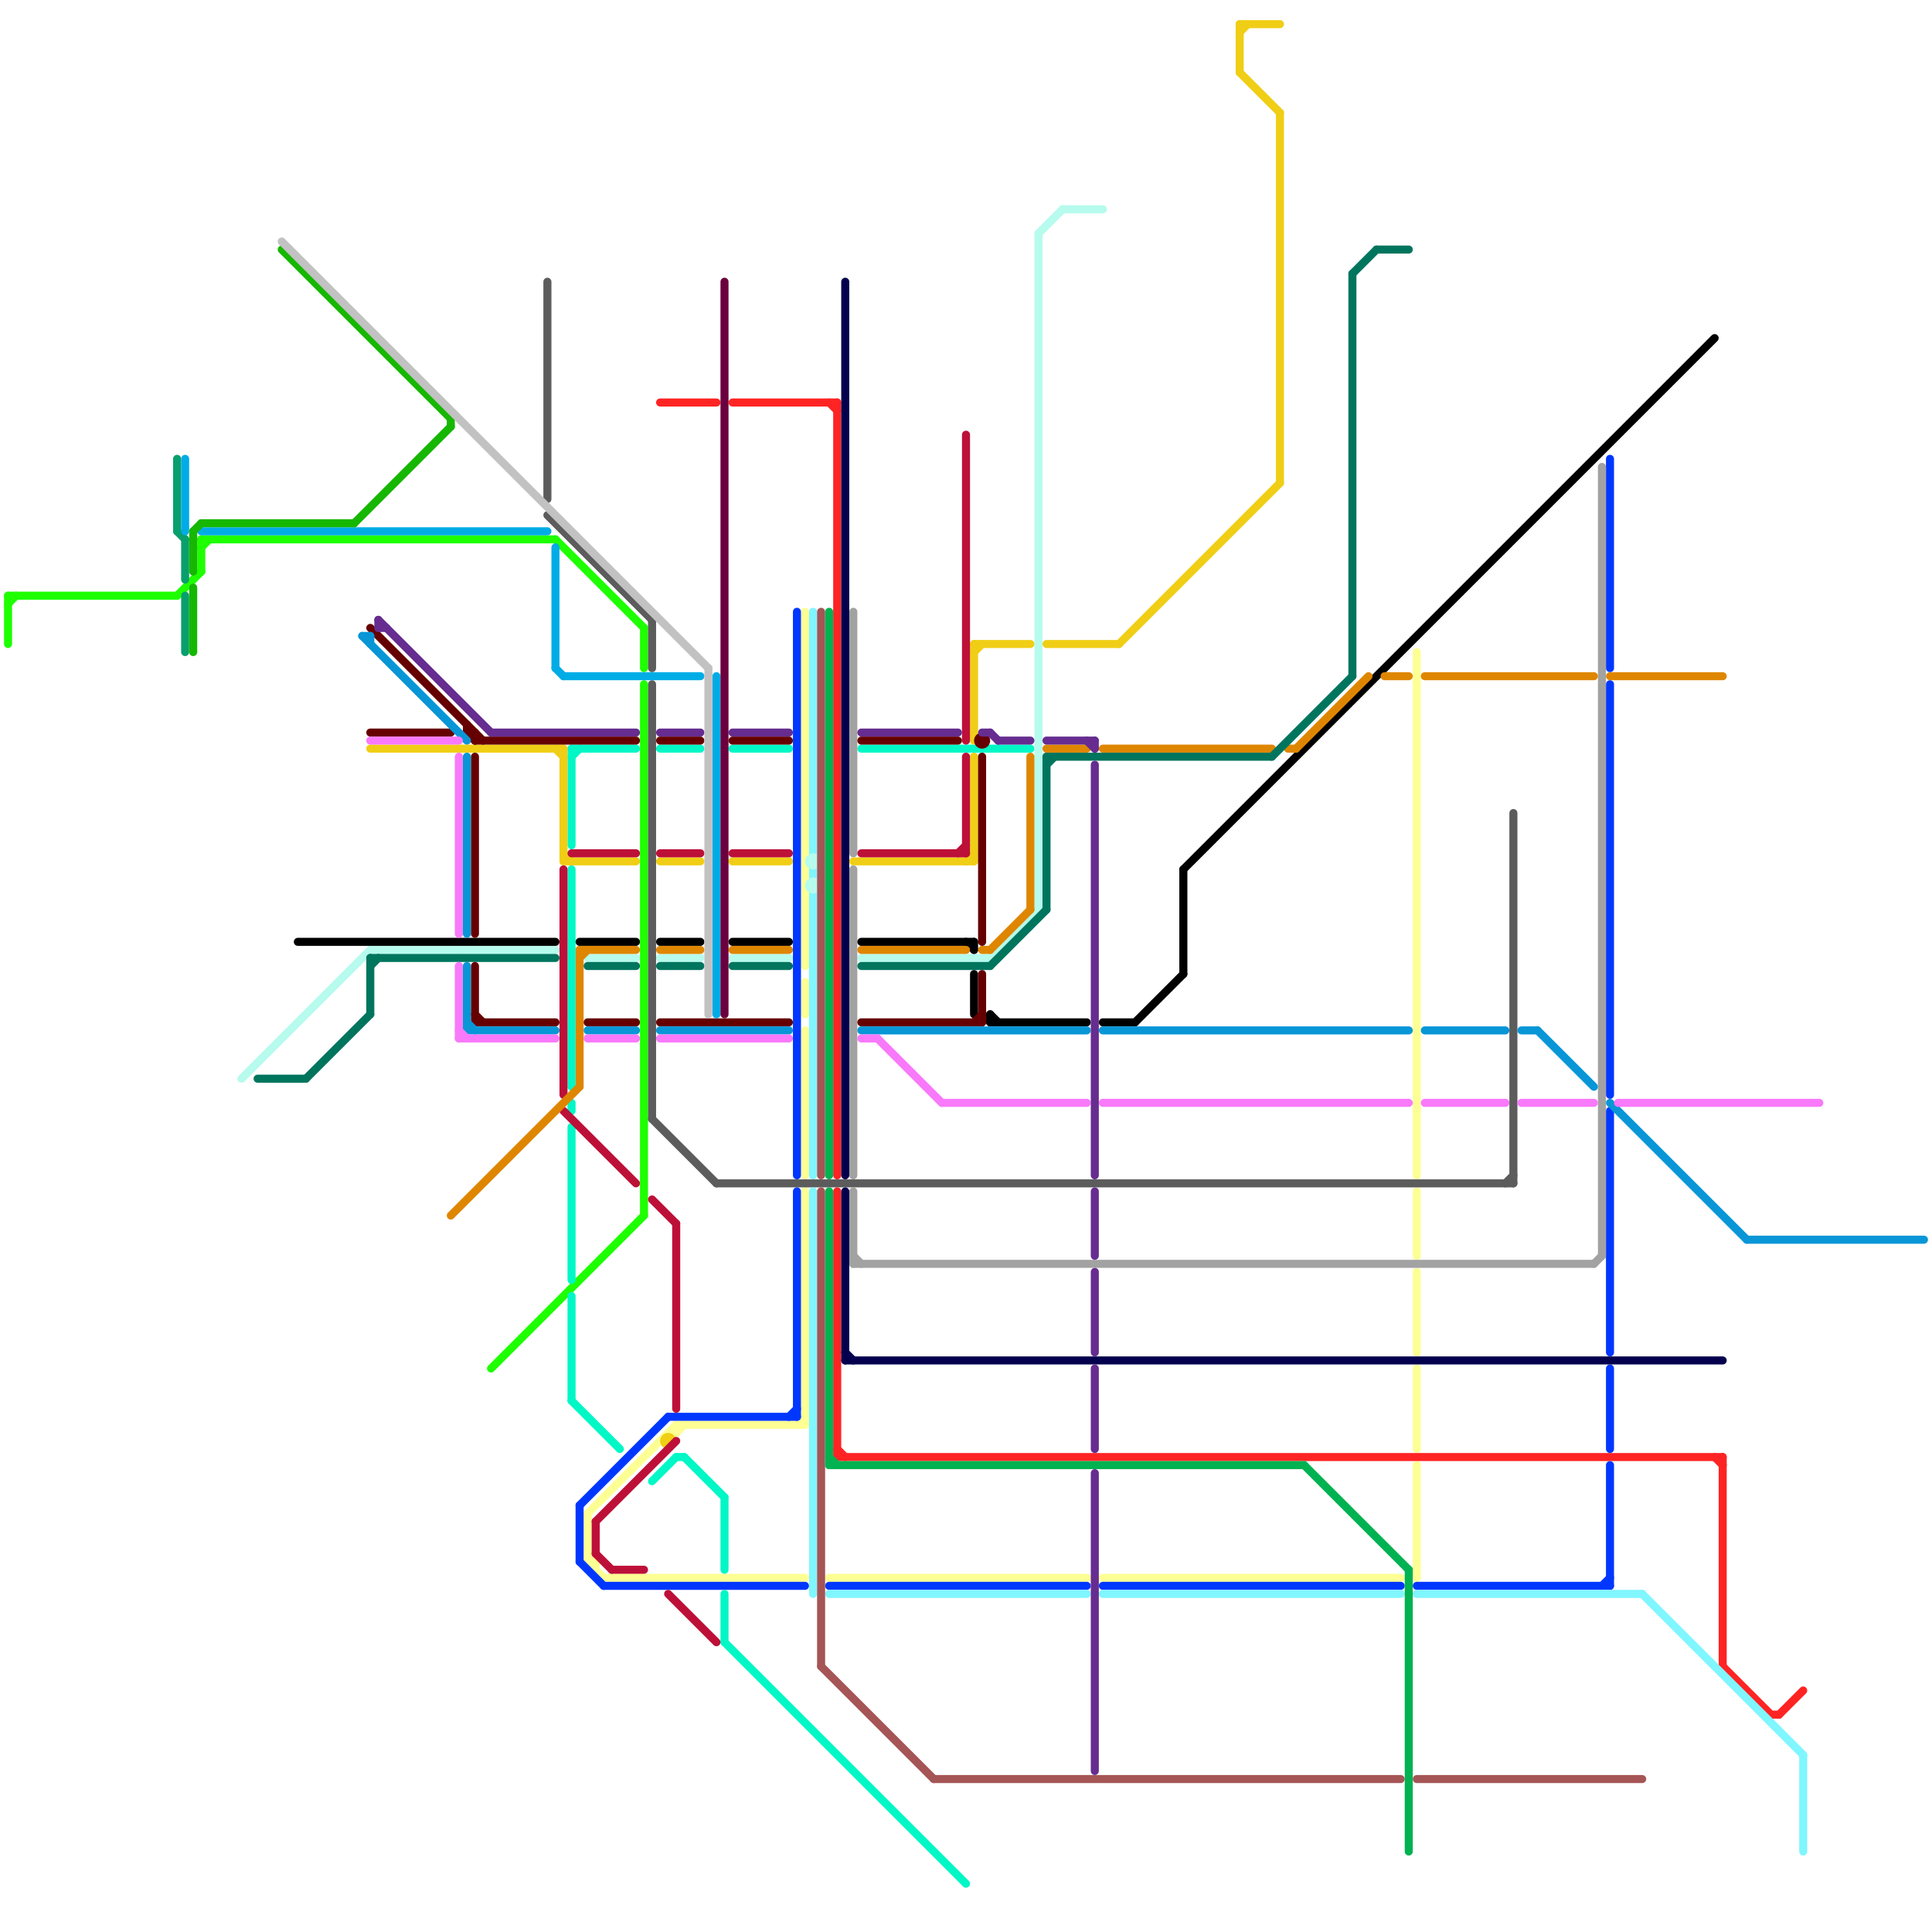 
<svg version="1.1" xmlns="http://www.w3.org/2000/svg" viewBox="0 0 240 240">
<style>line { stroke-width: 1; fill: none; stroke-linecap: round; stroke-linejoin: round; } .c0 { stroke: #1eff00 } .c1 { stroke: #fdff94 } .c2 { stroke: #5c5c5c } .c3 { stroke: #0037ff } .c4 { stroke: #02f7c6 } .c5 { stroke: #ff2424 } .c6 { stroke: #80f6ff } .c7 { stroke: #b6fbed } .c8 { stroke: #a55555 } .c9 { stroke: #00b251 } .c10 { stroke: #05004d } .c11 { stroke: #a2a2a2 } .c12 { stroke: #f0ce15 } .c13 { stroke: #bd1038 } .c14 { stroke: #000000 } .c15 { stroke: #df8600 } .c16 { stroke: #00755e } .c17 { stroke: #660000 } .c18 { stroke: #0896d7 } .c19 { stroke: #f979fb } .c20 { stroke: #662c90 } .c21 { stroke: #099f6d } .c22 { stroke: #00ace6 } .c23 { stroke: #16b701 } .c24 { stroke: #c2c2c2 } .c25 { stroke: #6b003e }</style><line class="c0" x1="69" y1="67" x2="80" y2="78"/><line class="c0" x1="1" y1="74" x2="22" y2="74"/><line class="c0" x1="25" y1="68" x2="26" y2="67"/><line class="c0" x1="1" y1="74" x2="1" y2="80"/><line class="c0" x1="1" y1="75" x2="2" y2="74"/><line class="c0" x1="25" y1="67" x2="69" y2="67"/><line class="c0" x1="25" y1="67" x2="25" y2="71"/><line class="c0" x1="80" y1="78" x2="80" y2="83"/><line class="c0" x1="61" y1="170" x2="80" y2="151"/><line class="c0" x1="80" y1="85" x2="80" y2="151"/><line class="c0" x1="22" y1="74" x2="25" y2="71"/><line class="c1" x1="176" y1="158" x2="176" y2="168"/><line class="c1" x1="73" y1="188" x2="73" y2="194"/><line class="c1" x1="84" y1="177" x2="84" y2="178"/><line class="c1" x1="74" y1="194" x2="74" y2="195"/><line class="c1" x1="84" y1="177" x2="100" y2="177"/><line class="c1" x1="84" y1="178" x2="85" y2="177"/><line class="c1" x1="73" y1="193" x2="74" y2="194"/><line class="c1" x1="176" y1="81" x2="176" y2="146"/><line class="c1" x1="100" y1="122" x2="100" y2="126"/><line class="c1" x1="99" y1="177" x2="100" y2="176"/><line class="c1" x1="100" y1="148" x2="100" y2="177"/><line class="c1" x1="83" y1="178" x2="84" y2="178"/><line class="c1" x1="75" y1="196" x2="100" y2="196"/><line class="c1" x1="176" y1="148" x2="176" y2="156"/><line class="c1" x1="176" y1="182" x2="176" y2="196"/><line class="c1" x1="73" y1="194" x2="75" y2="196"/><line class="c1" x1="176" y1="170" x2="176" y2="180"/><line class="c1" x1="137" y1="196" x2="174" y2="196"/><line class="c1" x1="73" y1="188" x2="84" y2="177"/><line class="c1" x1="73" y1="194" x2="74" y2="194"/><line class="c1" x1="103" y1="196" x2="135" y2="196"/><line class="c1" x1="100" y1="76" x2="100" y2="120"/><line class="c1" x1="100" y1="128" x2="100" y2="146"/><line class="c2" x1="68" y1="64" x2="81" y2="77"/><line class="c2" x1="81" y1="85" x2="81" y2="139"/><line class="c2" x1="68" y1="35" x2="68" y2="62"/><line class="c2" x1="188" y1="101" x2="188" y2="147"/><line class="c2" x1="187" y1="147" x2="188" y2="146"/><line class="c2" x1="81" y1="139" x2="89" y2="147"/><line class="c2" x1="81" y1="77" x2="81" y2="83"/><line class="c2" x1="89" y1="147" x2="188" y2="147"/><line class="c3" x1="72" y1="187" x2="83" y2="176"/><line class="c3" x1="200" y1="138" x2="200" y2="168"/><line class="c3" x1="200" y1="170" x2="200" y2="180"/><line class="c3" x1="72" y1="187" x2="72" y2="194"/><line class="c3" x1="200" y1="85" x2="200" y2="136"/><line class="c3" x1="72" y1="194" x2="75" y2="197"/><line class="c3" x1="99" y1="148" x2="99" y2="176"/><line class="c3" x1="200" y1="182" x2="200" y2="197"/><line class="c3" x1="98" y1="176" x2="99" y2="175"/><line class="c3" x1="103" y1="197" x2="135" y2="197"/><line class="c3" x1="137" y1="197" x2="174" y2="197"/><line class="c3" x1="199" y1="197" x2="200" y2="196"/><line class="c3" x1="176" y1="197" x2="200" y2="197"/><line class="c3" x1="99" y1="76" x2="99" y2="146"/><line class="c3" x1="200" y1="57" x2="200" y2="83"/><line class="c3" x1="83" y1="176" x2="99" y2="176"/><line class="c3" x1="75" y1="197" x2="100" y2="197"/><line class="c4" x1="71" y1="93" x2="79" y2="93"/><line class="c4" x1="71" y1="94" x2="72" y2="93"/><line class="c4" x1="81" y1="184" x2="84" y2="181"/><line class="c4" x1="107" y1="93" x2="128" y2="93"/><line class="c4" x1="90" y1="198" x2="90" y2="204"/><line class="c4" x1="85" y1="181" x2="90" y2="186"/><line class="c4" x1="71" y1="137" x2="71" y2="138"/><line class="c4" x1="82" y1="93" x2="87" y2="93"/><line class="c4" x1="71" y1="93" x2="71" y2="105"/><line class="c4" x1="90" y1="186" x2="90" y2="195"/><line class="c4" x1="71" y1="161" x2="71" y2="174"/><line class="c4" x1="84" y1="181" x2="85" y2="181"/><line class="c4" x1="71" y1="174" x2="77" y2="180"/><line class="c4" x1="71" y1="140" x2="71" y2="159"/><line class="c4" x1="90" y1="204" x2="120" y2="234"/><line class="c4" x1="91" y1="93" x2="98" y2="93"/><line class="c4" x1="71" y1="108" x2="71" y2="135"/><line class="c5" x1="214" y1="207" x2="220" y2="213"/><line class="c5" x1="103" y1="50" x2="104" y2="51"/><line class="c5" x1="104" y1="181" x2="214" y2="181"/><line class="c5" x1="91" y1="50" x2="104" y2="50"/><line class="c5" x1="82" y1="50" x2="89" y2="50"/><line class="c5" x1="104" y1="50" x2="104" y2="146"/><line class="c5" x1="221" y1="213" x2="224" y2="210"/><line class="c5" x1="104" y1="148" x2="104" y2="181"/><line class="c5" x1="214" y1="181" x2="214" y2="207"/><line class="c5" x1="220" y1="213" x2="221" y2="213"/><line class="c5" x1="104" y1="180" x2="105" y2="181"/><line class="c5" x1="213" y1="181" x2="214" y2="182"/><line class="c6" x1="204" y1="198" x2="224" y2="218"/><line class="c6" x1="176" y1="198" x2="204" y2="198"/><line class="c6" x1="101" y1="148" x2="101" y2="198"/><line class="c6" x1="103" y1="198" x2="135" y2="198"/><line class="c6" x1="101" y1="111" x2="101" y2="146"/><line class="c6" x1="224" y1="218" x2="224" y2="230"/><line class="c6" x1="101" y1="76" x2="101" y2="106"/><line class="c6" x1="137" y1="198" x2="174" y2="198"/><line class="c6" x1="101" y1="108" x2="101" y2="109"/><line class="c7" x1="30" y1="134" x2="46" y2="118"/><line class="c7" x1="132" y1="26" x2="137" y2="26"/><line class="c7" x1="129" y1="29" x2="129" y2="113"/><line class="c7" x1="91" y1="119" x2="98" y2="119"/><line class="c7" x1="46" y1="118" x2="69" y2="118"/><line class="c7" x1="107" y1="119" x2="123" y2="119"/><line class="c7" x1="123" y1="119" x2="129" y2="113"/><line class="c7" x1="82" y1="119" x2="87" y2="119"/><line class="c7" x1="129" y1="29" x2="132" y2="26"/><line class="c7" x1="73" y1="119" x2="79" y2="119"/><circle cx="101" cy="110" r="1" fill="#b6fbed" /><circle cx="101" cy="107" r="1" fill="#b6fbed" /><line class="c8" x1="102" y1="148" x2="102" y2="207"/><line class="c8" x1="102" y1="76" x2="102" y2="146"/><line class="c8" x1="102" y1="207" x2="116" y2="221"/><line class="c8" x1="116" y1="221" x2="174" y2="221"/><line class="c8" x1="176" y1="221" x2="204" y2="221"/><line class="c9" x1="103" y1="182" x2="162" y2="182"/><line class="c9" x1="175" y1="195" x2="175" y2="230"/><line class="c9" x1="103" y1="148" x2="103" y2="182"/><line class="c9" x1="162" y1="182" x2="175" y2="195"/><line class="c9" x1="103" y1="76" x2="103" y2="146"/><line class="c9" x1="103" y1="181" x2="104" y2="182"/><line class="c10" x1="105" y1="168" x2="106" y2="169"/><line class="c10" x1="105" y1="169" x2="214" y2="169"/><line class="c10" x1="105" y1="35" x2="105" y2="146"/><line class="c10" x1="105" y1="148" x2="105" y2="169"/><line class="c11" x1="106" y1="157" x2="198" y2="157"/><line class="c11" x1="106" y1="108" x2="106" y2="146"/><line class="c11" x1="106" y1="156" x2="107" y2="157"/><line class="c11" x1="199" y1="58" x2="199" y2="156"/><line class="c11" x1="106" y1="148" x2="106" y2="157"/><line class="c11" x1="106" y1="76" x2="106" y2="106"/><line class="c11" x1="198" y1="157" x2="199" y2="156"/><line class="c12" x1="70" y1="106" x2="71" y2="107"/><line class="c12" x1="121" y1="81" x2="122" y2="80"/><line class="c12" x1="154" y1="3" x2="159" y2="3"/><line class="c12" x1="70" y1="93" x2="70" y2="107"/><line class="c12" x1="154" y1="3" x2="154" y2="9"/><line class="c12" x1="82" y1="107" x2="87" y2="107"/><line class="c12" x1="46" y1="93" x2="70" y2="93"/><line class="c12" x1="70" y1="107" x2="79" y2="107"/><line class="c12" x1="159" y1="14" x2="159" y2="60"/><line class="c12" x1="106" y1="107" x2="121" y2="107"/><line class="c12" x1="120" y1="107" x2="121" y2="106"/><line class="c12" x1="154" y1="4" x2="155" y2="3"/><line class="c12" x1="154" y1="9" x2="159" y2="14"/><line class="c12" x1="121" y1="80" x2="128" y2="80"/><line class="c12" x1="121" y1="94" x2="121" y2="107"/><line class="c12" x1="130" y1="80" x2="139" y2="80"/><line class="c12" x1="139" y1="80" x2="159" y2="60"/><line class="c12" x1="121" y1="80" x2="121" y2="92"/><line class="c12" x1="69" y1="93" x2="70" y2="94"/><line class="c12" x1="91" y1="107" x2="98" y2="107"/><circle cx="83" cy="179" r="1" fill="#f0ce15" /><line class="c13" x1="119" y1="106" x2="120" y2="105"/><line class="c13" x1="81" y1="149" x2="84" y2="152"/><line class="c13" x1="70" y1="138" x2="79" y2="147"/><line class="c13" x1="70" y1="108" x2="70" y2="136"/><line class="c13" x1="120" y1="54" x2="120" y2="92"/><line class="c13" x1="107" y1="106" x2="120" y2="106"/><line class="c13" x1="83" y1="198" x2="89" y2="204"/><line class="c13" x1="120" y1="94" x2="120" y2="106"/><line class="c13" x1="71" y1="106" x2="79" y2="106"/><line class="c13" x1="82" y1="106" x2="87" y2="106"/><line class="c13" x1="74" y1="193" x2="76" y2="195"/><line class="c13" x1="76" y1="195" x2="80" y2="195"/><line class="c13" x1="74" y1="189" x2="74" y2="193"/><line class="c13" x1="84" y1="152" x2="84" y2="175"/><line class="c13" x1="91" y1="106" x2="98" y2="106"/><line class="c13" x1="74" y1="189" x2="84" y2="179"/><line class="c14" x1="120" y1="117" x2="121" y2="118"/><line class="c14" x1="91" y1="117" x2="98" y2="117"/><line class="c14" x1="72" y1="117" x2="79" y2="117"/><line class="c14" x1="147" y1="108" x2="147" y2="121"/><line class="c14" x1="141" y1="127" x2="147" y2="121"/><line class="c14" x1="121" y1="121" x2="121" y2="126"/><line class="c14" x1="82" y1="117" x2="87" y2="117"/><line class="c14" x1="137" y1="127" x2="141" y2="127"/><line class="c14" x1="37" y1="117" x2="69" y2="117"/><line class="c14" x1="123" y1="126" x2="123" y2="127"/><line class="c14" x1="121" y1="117" x2="121" y2="118"/><line class="c14" x1="147" y1="108" x2="213" y2="42"/><line class="c14" x1="107" y1="117" x2="121" y2="117"/><line class="c14" x1="123" y1="126" x2="124" y2="127"/><line class="c14" x1="123" y1="127" x2="135" y2="127"/><line class="c15" x1="56" y1="151" x2="72" y2="135"/><line class="c15" x1="130" y1="93" x2="135" y2="93"/><line class="c15" x1="172" y1="84" x2="175" y2="84"/><line class="c15" x1="91" y1="118" x2="98" y2="118"/><line class="c15" x1="123" y1="118" x2="128" y2="113"/><line class="c15" x1="107" y1="118" x2="120" y2="118"/><line class="c15" x1="137" y1="93" x2="158" y2="93"/><line class="c15" x1="177" y1="84" x2="198" y2="84"/><line class="c15" x1="128" y1="94" x2="128" y2="113"/><line class="c15" x1="160" y1="93" x2="161" y2="93"/><line class="c15" x1="161" y1="93" x2="170" y2="84"/><line class="c15" x1="72" y1="119" x2="73" y2="118"/><line class="c15" x1="122" y1="118" x2="123" y2="118"/><line class="c15" x1="72" y1="118" x2="72" y2="135"/><line class="c15" x1="82" y1="118" x2="87" y2="118"/><line class="c15" x1="200" y1="84" x2="214" y2="84"/><line class="c15" x1="72" y1="118" x2="79" y2="118"/><line class="c16" x1="91" y1="120" x2="98" y2="120"/><line class="c16" x1="46" y1="119" x2="69" y2="119"/><line class="c16" x1="38" y1="134" x2="46" y2="126"/><line class="c16" x1="171" y1="31" x2="175" y2="31"/><line class="c16" x1="32" y1="134" x2="38" y2="134"/><line class="c16" x1="82" y1="120" x2="87" y2="120"/><line class="c16" x1="107" y1="120" x2="123" y2="120"/><line class="c16" x1="168" y1="34" x2="168" y2="84"/><line class="c16" x1="46" y1="120" x2="47" y2="119"/><line class="c16" x1="46" y1="119" x2="46" y2="126"/><line class="c16" x1="130" y1="95" x2="131" y2="94"/><line class="c16" x1="158" y1="94" x2="168" y2="84"/><line class="c16" x1="168" y1="34" x2="171" y2="31"/><line class="c16" x1="123" y1="120" x2="130" y2="113"/><line class="c16" x1="73" y1="120" x2="79" y2="120"/><line class="c16" x1="130" y1="94" x2="158" y2="94"/><line class="c16" x1="130" y1="94" x2="130" y2="113"/><line class="c17" x1="73" y1="127" x2="79" y2="127"/><line class="c17" x1="58" y1="90" x2="58" y2="91"/><line class="c17" x1="46" y1="91" x2="56" y2="91"/><line class="c17" x1="122" y1="121" x2="122" y2="127"/><line class="c17" x1="107" y1="92" x2="119" y2="92"/><line class="c17" x1="59" y1="92" x2="79" y2="92"/><line class="c17" x1="58" y1="91" x2="59" y2="91"/><line class="c17" x1="122" y1="94" x2="122" y2="117"/><line class="c17" x1="46" y1="78" x2="60" y2="92"/><line class="c17" x1="59" y1="91" x2="59" y2="92"/><line class="c17" x1="121" y1="127" x2="122" y2="126"/><line class="c17" x1="59" y1="126" x2="60" y2="127"/><line class="c17" x1="91" y1="92" x2="98" y2="92"/><line class="c17" x1="82" y1="127" x2="98" y2="127"/><line class="c17" x1="59" y1="94" x2="59" y2="116"/><line class="c17" x1="59" y1="120" x2="59" y2="127"/><line class="c17" x1="59" y1="127" x2="69" y2="127"/><line class="c17" x1="82" y1="92" x2="87" y2="92"/><line class="c17" x1="58" y1="91" x2="59" y2="92"/><line class="c17" x1="107" y1="127" x2="122" y2="127"/><circle cx="122" cy="92" r="1" fill="#660000" /><line class="c18" x1="107" y1="128" x2="135" y2="128"/><line class="c18" x1="82" y1="128" x2="98" y2="128"/><line class="c18" x1="45" y1="79" x2="58" y2="92"/><line class="c18" x1="58" y1="127" x2="59" y2="128"/><line class="c18" x1="45" y1="79" x2="46" y2="79"/><line class="c18" x1="58" y1="94" x2="58" y2="116"/><line class="c18" x1="200" y1="137" x2="217" y2="154"/><line class="c18" x1="189" y1="128" x2="191" y2="128"/><line class="c18" x1="217" y1="154" x2="239" y2="154"/><line class="c18" x1="46" y1="79" x2="46" y2="80"/><line class="c18" x1="177" y1="128" x2="187" y2="128"/><line class="c18" x1="58" y1="128" x2="69" y2="128"/><line class="c18" x1="73" y1="128" x2="79" y2="128"/><line class="c18" x1="137" y1="128" x2="175" y2="128"/><line class="c18" x1="191" y1="128" x2="198" y2="135"/><line class="c18" x1="58" y1="120" x2="58" y2="128"/><line class="c19" x1="46" y1="92" x2="57" y2="92"/><line class="c19" x1="73" y1="129" x2="79" y2="129"/><line class="c19" x1="82" y1="129" x2="98" y2="129"/><line class="c19" x1="107" y1="129" x2="109" y2="129"/><line class="c19" x1="57" y1="128" x2="58" y2="129"/><line class="c19" x1="137" y1="137" x2="175" y2="137"/><line class="c19" x1="177" y1="137" x2="187" y2="137"/><line class="c19" x1="189" y1="137" x2="198" y2="137"/><line class="c19" x1="109" y1="129" x2="117" y2="137"/><line class="c19" x1="57" y1="129" x2="69" y2="129"/><line class="c19" x1="57" y1="94" x2="57" y2="116"/><line class="c19" x1="117" y1="137" x2="135" y2="137"/><line class="c19" x1="201" y1="137" x2="226" y2="137"/><line class="c19" x1="57" y1="120" x2="57" y2="129"/><line class="c20" x1="136" y1="170" x2="136" y2="180"/><line class="c20" x1="123" y1="91" x2="124" y2="92"/><line class="c20" x1="135" y1="92" x2="136" y2="93"/><line class="c20" x1="136" y1="92" x2="136" y2="93"/><line class="c20" x1="82" y1="91" x2="87" y2="91"/><line class="c20" x1="61" y1="91" x2="79" y2="91"/><line class="c20" x1="124" y1="92" x2="128" y2="92"/><line class="c20" x1="47" y1="77" x2="47" y2="78"/><line class="c20" x1="136" y1="183" x2="136" y2="220"/><line class="c20" x1="47" y1="77" x2="61" y2="91"/><line class="c20" x1="136" y1="148" x2="136" y2="156"/><line class="c20" x1="136" y1="158" x2="136" y2="168"/><line class="c20" x1="122" y1="91" x2="123" y2="91"/><line class="c20" x1="130" y1="92" x2="136" y2="92"/><line class="c20" x1="91" y1="91" x2="98" y2="91"/><line class="c20" x1="136" y1="95" x2="136" y2="146"/><line class="c20" x1="47" y1="78" x2="48" y2="78"/><line class="c20" x1="107" y1="91" x2="119" y2="91"/><line class="c21" x1="22" y1="66" x2="23" y2="67"/><line class="c21" x1="23" y1="74" x2="23" y2="81"/><line class="c21" x1="23" y1="67" x2="23" y2="72"/><line class="c21" x1="22" y1="57" x2="22" y2="66"/><line class="c22" x1="69" y1="83" x2="70" y2="84"/><line class="c22" x1="23" y1="57" x2="23" y2="66"/><line class="c22" x1="70" y1="84" x2="87" y2="84"/><line class="c22" x1="69" y1="68" x2="69" y2="83"/><line class="c22" x1="89" y1="84" x2="89" y2="126"/><line class="c22" x1="25" y1="66" x2="68" y2="66"/><line class="c23" x1="44" y1="65" x2="56" y2="53"/><line class="c23" x1="24" y1="66" x2="24" y2="71"/><line class="c23" x1="24" y1="73" x2="24" y2="81"/><line class="c23" x1="35" y1="31" x2="56" y2="52"/><line class="c23" x1="25" y1="65" x2="44" y2="65"/><line class="c23" x1="24" y1="66" x2="25" y2="65"/><line class="c23" x1="56" y1="52" x2="56" y2="53"/><line class="c24" x1="88" y1="83" x2="88" y2="126"/><line class="c24" x1="35" y1="30" x2="88" y2="83"/><line class="c25" x1="90" y1="35" x2="90" y2="126"/>


</svg>

